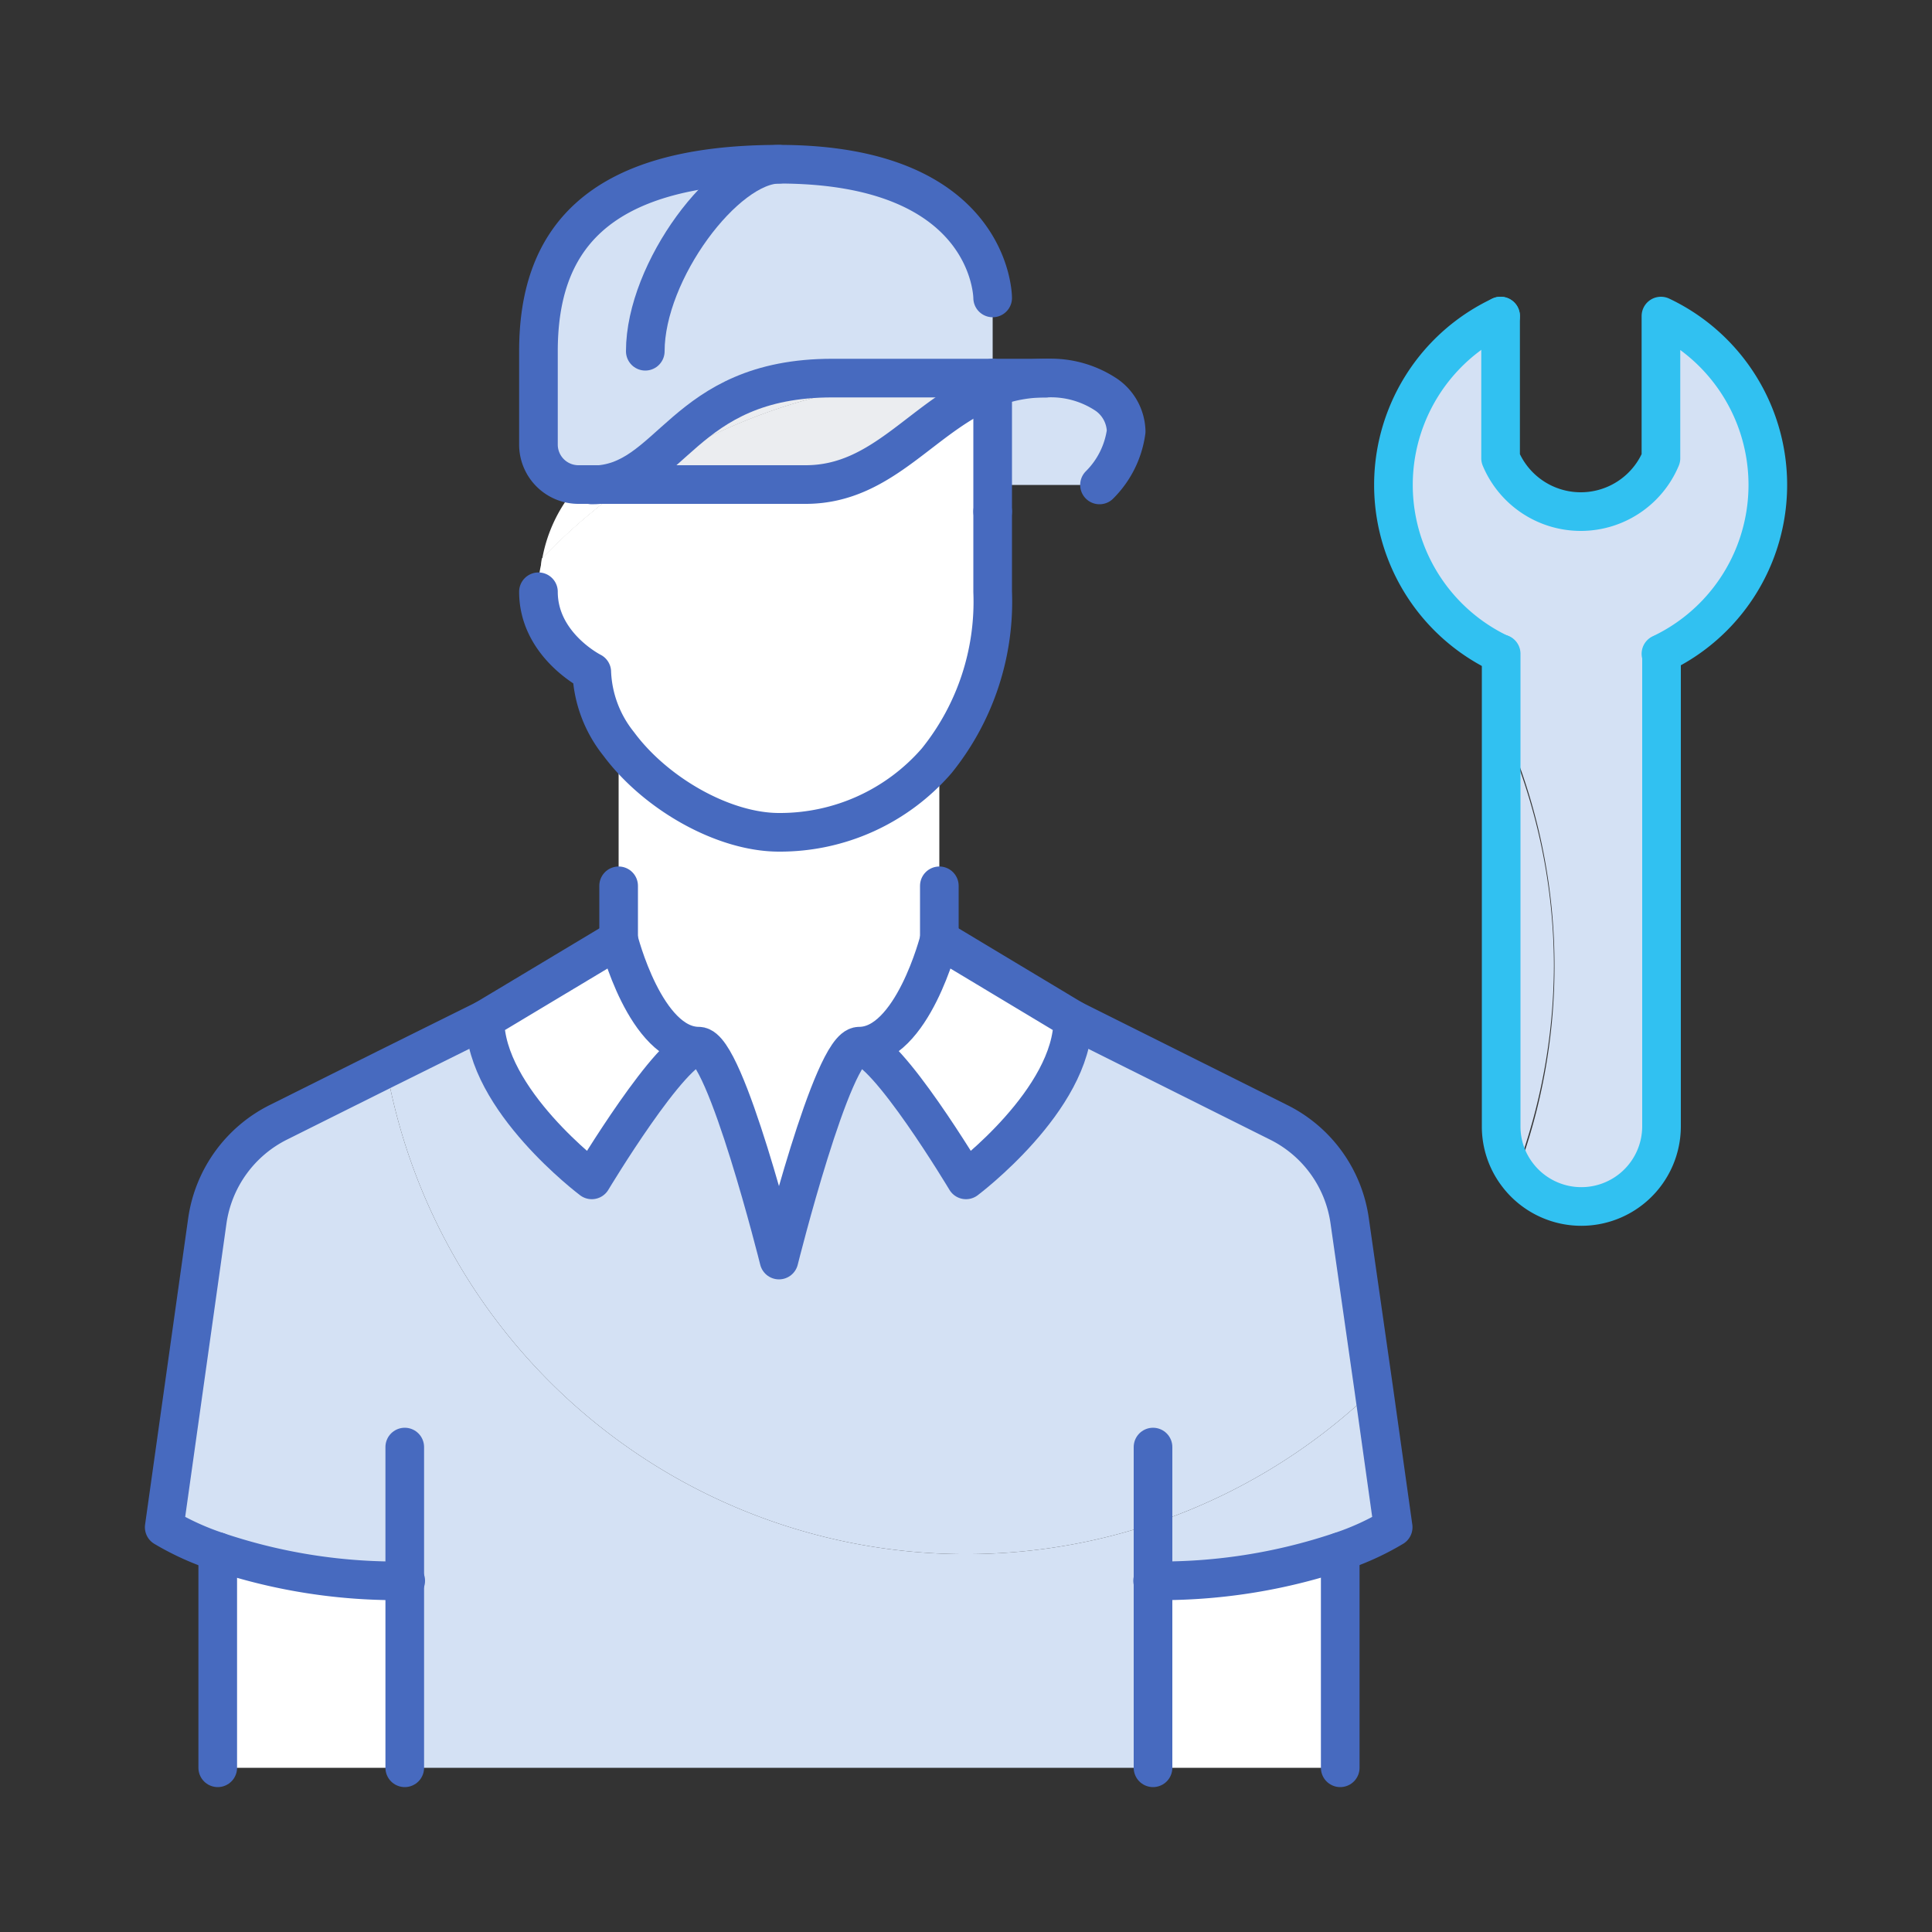 <svg xmlns="http://www.w3.org/2000/svg" viewBox="0 0 100 100"><rect x="0" y="0" width="100" height="100" fill="#333333" stroke="none"/><defs><style>.cls-1{fill:#ebedf0;}.cls-2{fill:#8ff3ad;}.cls-3{fill:#d4e1f4;}.cls-4{fill:#fff;}.cls-5,.cls-6{fill:none;stroke-linecap:round;stroke-linejoin:round;stroke-width:2px;}.cls-5{stroke:#31c1f1;}.cls-6{stroke:#476abf;}</style></defs><title>cs-icon-25</title><g id="cs-icon-25"><path class="cls-1" d="M52.75,19.69a6.76,6.76,0,0,0-1.37.39v-.47C51.85,19.62,52.31,19.65,52.75,19.69Z"/><path class="cls-2" d="M54.15,19.57a5.17,5.17,0,0,1,3.14.88,29.47,29.47,0,0,0-4.54-.76A7.85,7.85,0,0,1,54.15,19.57Z"/><path class="cls-1" d="M50,19.57h1.38v0C50.93,19.58,50.47,19.57,50,19.57Z"/><path class="cls-3" d="M40.32,8.5c11.06,0,11.06,6.92,11.06,6.92v4.15h-8.3c-7.83,0-8.3,5.53-12.45,5.53h-.69A2.07,2.07,0,0,1,27.87,23V18.18C27.87,12.65,30.63,8.5,40.32,8.5Z"/><path class="cls-1" d="M30.63,25.1c4.15,0,4.62-5.53,12.45-5.53H50A30.24,30.24,0,0,0,32.5,25.1Z"/><path class="cls-1" d="M51.38,19.61v.47c-3.58,1.37-5.6,5-9.68,5H32.5A30.24,30.24,0,0,1,50,19.57C50.47,19.57,50.93,19.58,51.38,19.61Z"/><path class="cls-3" d="M21,81.82a29,29,0,0,1-9.68-1.51A14,14,0,0,1,8.5,79.05L10.77,63.2a6.77,6.77,0,0,1,3.68-5.11L20,55.3A30.46,30.46,0,0,0,59.68,78.86V91.5H21Z"/><path class="cls-3" d="M86,16.36a9.67,9.67,0,0,1,0,17.48V58.3a4.15,4.15,0,0,1-7.49,2.46,30.6,30.6,0,0,0-.81-23.45V33.84a9.66,9.66,0,0,1,0-17.48v7.36a4.5,4.5,0,0,0,8.3,0Z"/><path class="cls-3" d="M58.3,22.33a4.82,4.82,0,0,1-1.38,2.77H51.38v-5a6.76,6.76,0,0,1,1.37-.39,29.47,29.47,0,0,1,4.54.76A2.37,2.37,0,0,1,58.3,22.33Z"/><path class="cls-3" d="M59.68,78.86a30.35,30.35,0,0,0,11.43-6.93l1,7.12a13.71,13.71,0,0,1-2.76,1.26,29.16,29.16,0,0,1-9.69,1.51Z"/><path class="cls-3" d="M59.68,78.86A30.46,30.46,0,0,1,20,55.3l5.06-2.53c0,4.15,5.53,8.3,5.53,8.3s4.15-6.92,5.54-6.92,4.15,11.07,4.15,11.07,2.76-11.07,4.15-11.07S50,61.07,50,61.07s5.53-4.15,5.53-8.3l10.65,5.32a6.74,6.74,0,0,1,3.68,5.11l1.25,8.73A30.35,30.35,0,0,1,59.68,78.86Z"/><path class="cls-4" d="M30.63,25.1H32.5a30.24,30.24,0,0,0-4.43,3.8,7.73,7.73,0,0,1,1.87-3.8Z"/><path class="cls-3" d="M80.43,50a30.48,30.48,0,0,1-2,10.76,4.1,4.1,0,0,1-.81-2.46v-21A30.19,30.19,0,0,1,80.43,50Z"/><path class="cls-4" d="M51.38,25.1v5.53a13.11,13.11,0,0,1-2.9,8.75,10.73,10.73,0,0,1-8.16,3.7c-2.87,0-6.39-2-8.3-4.58a6.33,6.33,0,0,1-1.39-3.72s-2.76-1.38-2.76-4.15A5.28,5.28,0,0,1,28,29.25s0-.12.05-.35a30.24,30.24,0,0,1,4.43-3.8h9.2c4.08,0,6.1-3.65,9.68-5Z"/><path class="cls-4" d="M48.62,48.62s-1.39,5.53-4.15,5.53c-1.39,0-4.15,11.07-4.15,11.07s-2.77-11.07-4.15-11.07c-2.77,0-4.15-5.53-4.15-5.53V38.5c1.91,2.61,5.43,4.58,8.3,4.58a10.73,10.73,0,0,0,8.16-3.7l.14.11v9.13Z"/><path class="cls-4" d="M48.62,48.62l6.91,4.15c0,4.15-5.53,8.3-5.53,8.3s-4.15-6.92-5.53-6.92C47.23,54.15,48.62,48.62,48.62,48.62Z"/><path class="cls-4" d="M32,48.62s1.38,5.53,4.15,5.53c-1.39,0-5.54,6.92-5.54,6.92s-5.53-4.15-5.53-8.3Z"/><path class="cls-4" d="M21,81.82V91.5H11.27V80.31A29,29,0,0,0,21,81.82Z"/><path class="cls-4" d="M69.37,80.31V91.5H59.68V81.82A29.16,29.16,0,0,0,69.37,80.31Z"/><path class="cls-5" d="M86,33.84V58.3a4.15,4.15,0,0,1-7.49,2.46,4.1,4.1,0,0,1-.81-2.46V33.84"/><path class="cls-5" d="M77.67,16.36v7.36a4.5,4.5,0,0,0,8.3,0V16.36a9.67,9.67,0,0,1,0,17.48"/><path class="cls-5" d="M77.67,33.84a9.66,9.66,0,0,1,0-17.48"/><path class="cls-6" d="M30.63,25.1c4.15,0,4.62-5.53,12.45-5.53H54.15"/><path class="cls-6" d="M51.38,15.42s0-6.92-11.06-6.92c-9.69,0-12.45,4.15-12.45,9.68V23a2.07,2.07,0,0,0,2.07,2.08H41.7c4.08,0,6.1-3.65,9.68-5a6.76,6.76,0,0,1,1.37-.39,7.85,7.85,0,0,1,1.4-.12,5.17,5.17,0,0,1,3.14.88,2.37,2.37,0,0,1,1,1.88,4.82,4.82,0,0,1-1.38,2.77"/><path class="cls-6" d="M40.32,8.5c-2.77,0-6.92,5.53-6.92,9.68"/><path class="cls-6" d="M51.38,26.48v4.15a13.11,13.11,0,0,1-2.9,8.75,10.73,10.73,0,0,1-8.16,3.7c-2.87,0-6.39-2-8.3-4.58a6.33,6.33,0,0,1-1.39-3.72s-2.76-1.38-2.76-4.15"/><polyline class="cls-6" points="51.38 19.57 51.38 19.61 51.38 20.08 51.38 25.1 51.38 26.48"/><path class="cls-6" d="M36.17,54.15c-2.77,0-4.15-5.53-4.15-5.53L25.1,52.77c0,4.15,5.53,8.3,5.53,8.3s4.15-6.92,5.54-6.92,4.15,11.07,4.15,11.07,2.76-11.07,4.15-11.07S50,61.07,50,61.07s5.53-4.15,5.53-8.3l-6.91-4.15s-1.39,5.53-4.15,5.53"/><line class="cls-6" x1="48.62" y1="48.62" x2="48.62" y2="45.85"/><line class="cls-6" x1="32.02" y1="48.62" x2="32.02" y2="45.85"/><path class="cls-6" d="M55.53,52.77l10.65,5.32a6.74,6.74,0,0,1,3.68,5.11l1.25,8.73,1,7.12a13.71,13.71,0,0,1-2.76,1.26,29.16,29.16,0,0,1-9.69,1.51"/><path class="cls-6" d="M25.1,52.77,20,55.3l-5.59,2.79a6.77,6.77,0,0,0-3.68,5.11L8.5,79.05a14,14,0,0,0,2.77,1.26A29,29,0,0,0,21,81.82"/><polyline class="cls-6" points="59.68 74.9 59.68 78.86 59.68 81.82 59.68 91.5"/><polyline class="cls-6" points="20.95 74.9 20.95 81.82 20.95 91.5"/><line class="cls-6" x1="69.37" y1="91.5" x2="69.37" y2="80.31"/><line class="cls-6" x1="11.27" y1="80.31" x2="11.27" y2="91.5"/></g></svg>